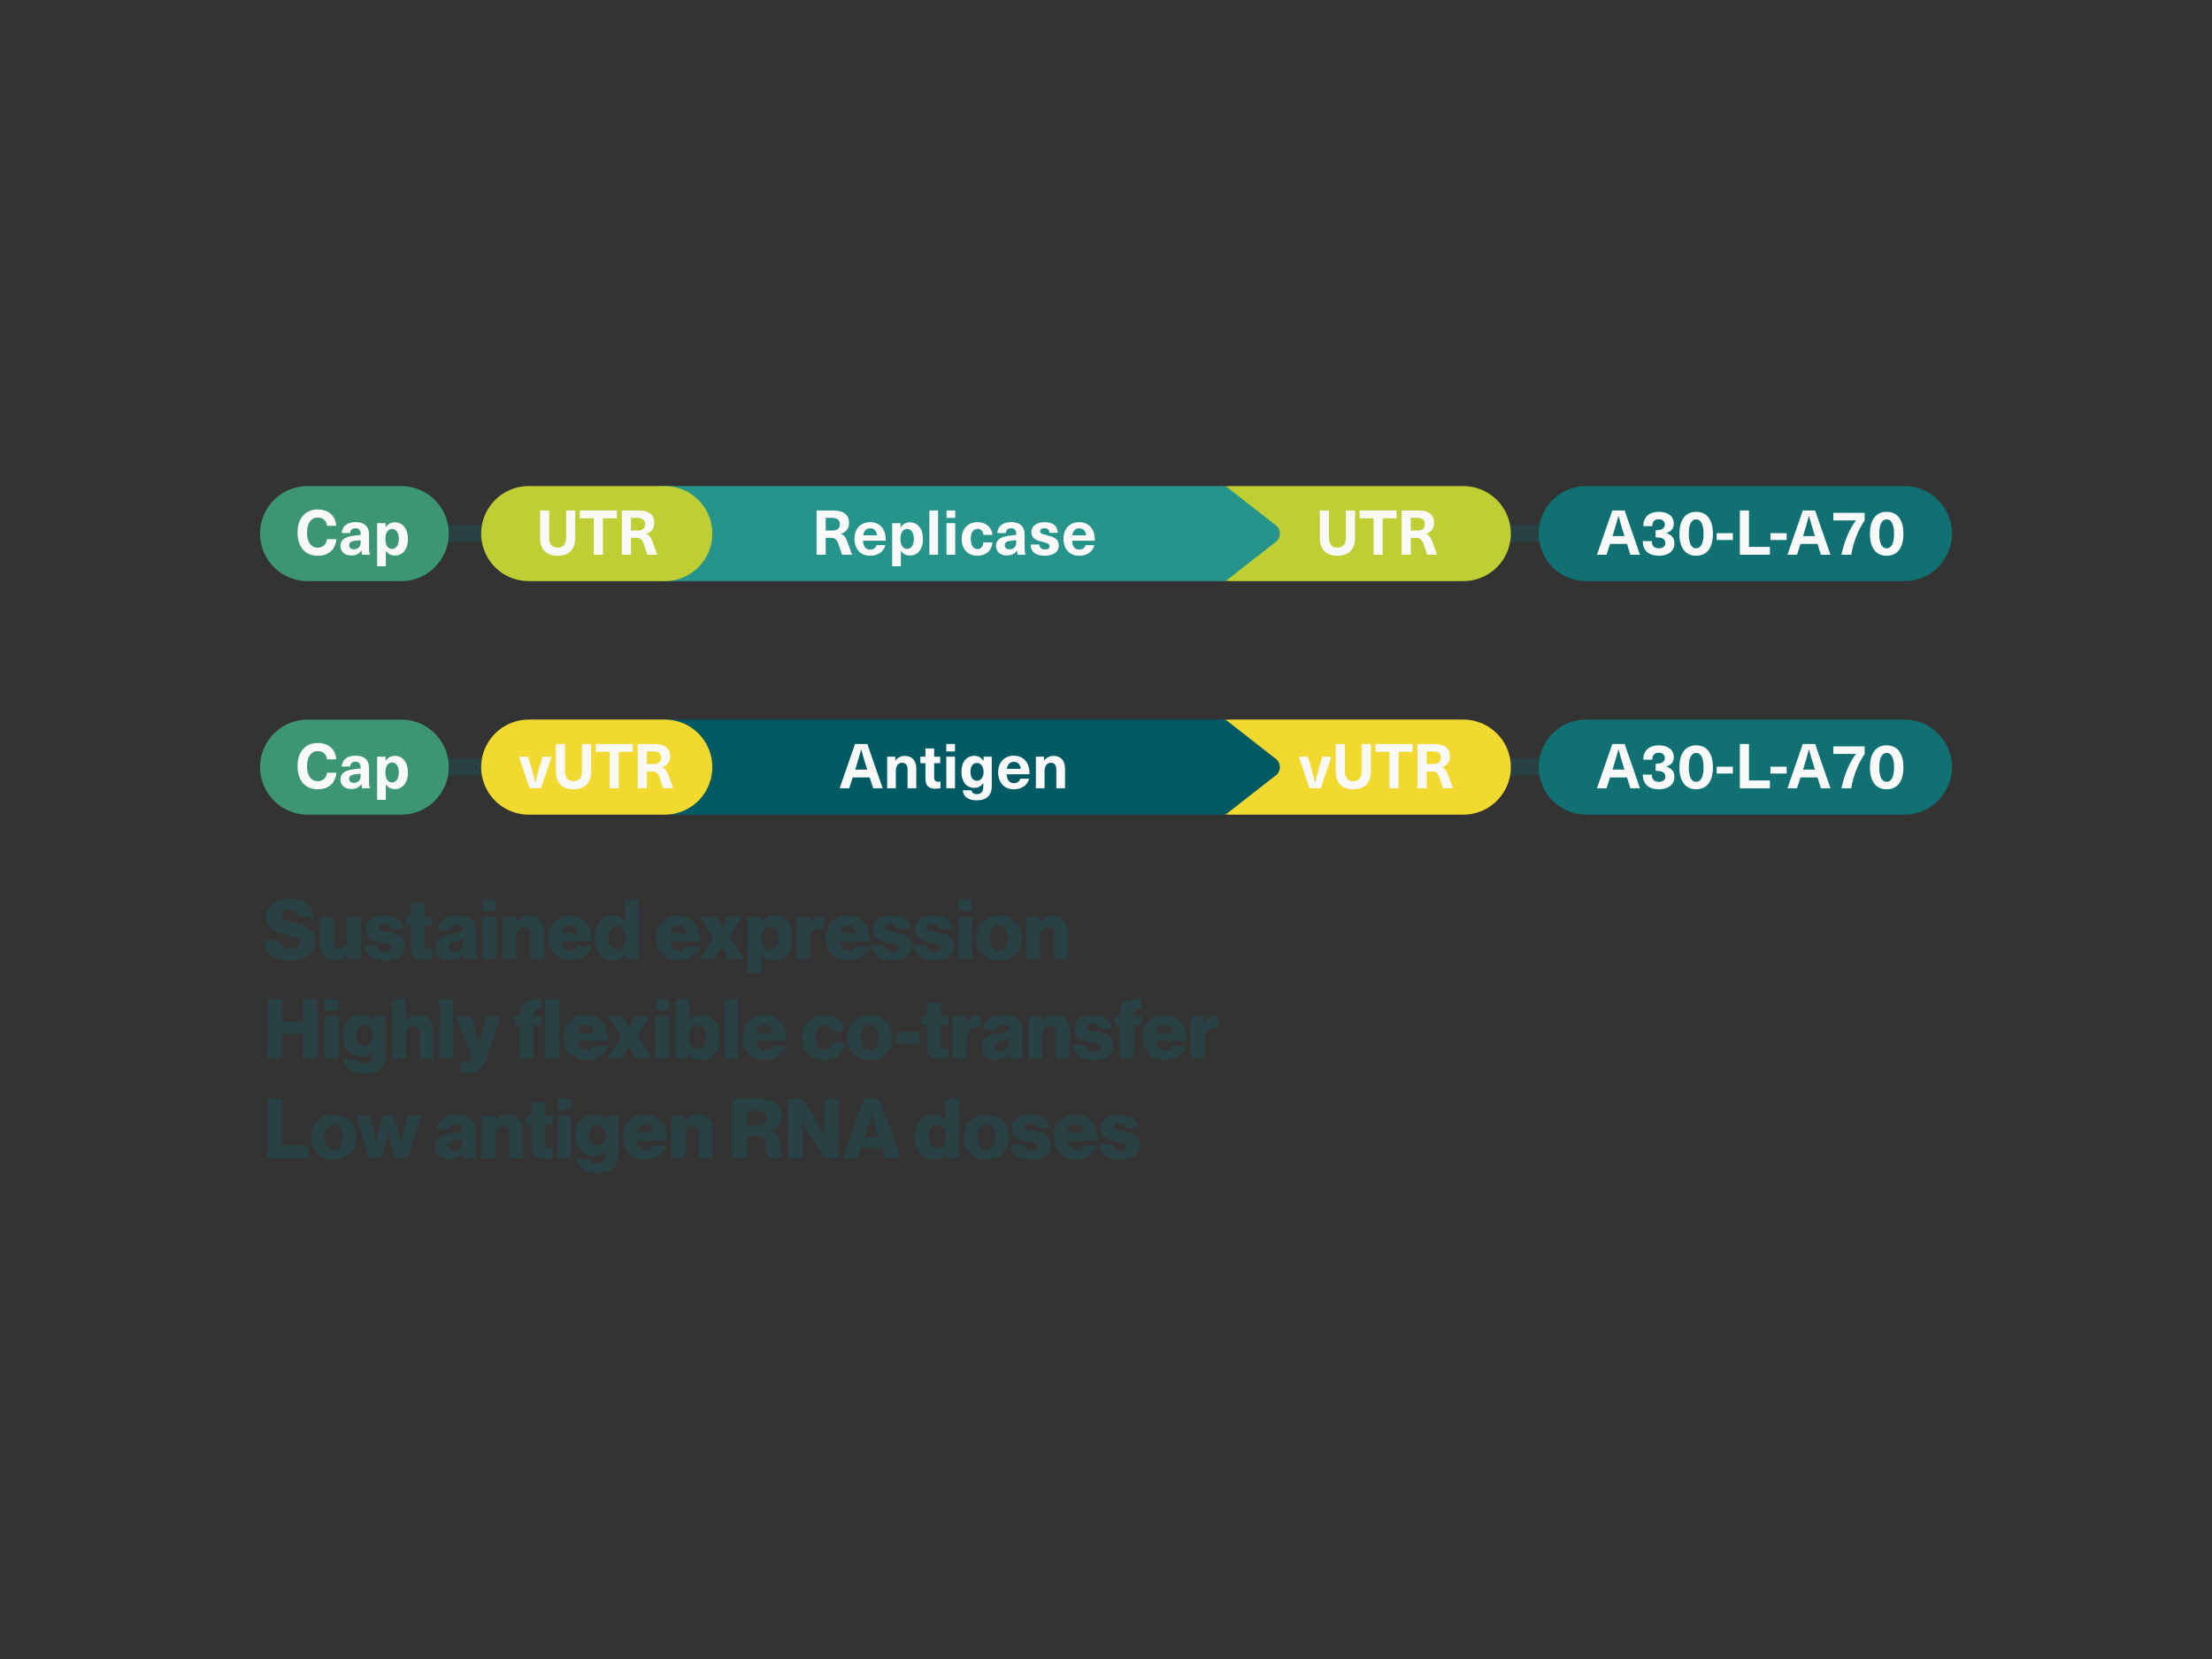 <?xml version="1.0" encoding="UTF-8" standalone="no"?>
<svg
   id="Clean"
   viewBox="0 0 2560 1920"
   version="1.1"
   sodipodi:docname="220210_Infographics_our-mRNA-formats-include-06.svg"
   width="2560"
   height="1920"
   inkscape:version="1.1.2 (b8e25be833, 2022-02-05)"
   xmlns:inkscape="http://www.inkscape.org/namespaces/inkscape"
   xmlns:sodipodi="http://sodipodi.sourceforge.net/DTD/sodipodi-0.dtd"
   xmlns="http://www.w3.org/2000/svg"
   xmlns:svg="http://www.w3.org/2000/svg">
  <rect x="0" y="0" width="2560" height="1920" fill="#333333" stroke="none"/>
  <sodipodi:namedview
     id="namedview2147"
     pagecolor="#ffffff"
     bordercolor="#666666"
     borderopacity="1.0"
     inkscape:pageshadow="2"
     inkscape:pageopacity="0.0"
     inkscape:pagecheckerboard="0"
     showgrid="false"
     height="1920px"
     inkscape:zoom="0.41328125"
     inkscape:cx="925.51985"
     inkscape:cy="721.0586"
     inkscape:window-width="3440"
     inkscape:window-height="1377"
     inkscape:window-x="-8"
     inkscape:window-y="-8"
     inkscape:window-maximized="1"
     inkscape:current-layer="Clean" />
  <defs
     id="defs1886">
    <style
       id="style1884">.cls-1{fill:#294145;}.cls-10,.cls-2,.cls-3,.cls-4,.cls-5,.cls-7,.cls-9{fill:none;stroke-miterlimit:10;}.cls-2{stroke:#294145;stroke-width:20px;}.cls-2,.cls-3,.cls-5,.cls-7,.cls-9{stroke-linecap:round;}.cls-3{stroke:#f2d92f;}.cls-10,.cls-3,.cls-4,.cls-5,.cls-7,.cls-9{stroke-width:110px;}.cls-4{stroke:#005a64;}.cls-5{stroke:#3c9673;}.cls-6{fill:#f9f9f9;}.cls-7{stroke:#107072;}.cls-8{fill:#005a64;}.cls-9{stroke:#bece33;}.cls-10{stroke:#26948b;}.cls-11{fill:#26948b;}</style>
  </defs>
  <path
     class="cls-1"
     d="m 306.009,1088.475 h 17.086 c 0.77,6.912 5.281,9.791 13.44,9.791 5.568,0 11.039,-2.016 11.039,-7.199 0,-5.472 -5.566,-6.623 -14.975,-8.927 -11.902,-2.784 -24.479,-6.432 -24.479,-20.831 0,-14.687 11.904,-21.118 27.262,-21.118 14.879,0 26.398,6.72 27.07,21.118 h -16.606 c -0.672,-5.279 -4.705,-8.255 -11.039,-8.255 -5.953,0 -9.889,2.592 -9.889,6.432 0,4.799 5.279,5.951 15.551,8.255 12.768,2.976 24.287,6.911 24.287,21.599 0,14.399 -12.287,22.366 -28.127,22.366 -18.238,0 -30.236,-8.064 -30.621,-23.23 z"
     id="path1888" />
  <path
     class="cls-1"
     d="m 370.328,1093.179 v -32.254 h 15.551 v 28.99 c 0,5.375 2.4,8.351 7.393,8.351 5.375,0 8.639,-4.031 8.639,-9.887 v -27.454 h 15.646 v 49.148 h -14.975 v -6.048 h -0.287 c -3.553,4.8 -7.871,7.487 -14.688,7.487 -11.326,0 -17.279,-7.391 -17.279,-18.334 z"
     id="path1890" />
  <path
     class="cls-1"
     d="m 422.072,1094.139 h 14.783 c 0.576,4.896 3.84,7.295 9.023,7.295 4.703,0 7.68,-1.728 7.68,-4.896 0,-4.416 -5.953,-4.896 -12.48,-6.048 -8.543,-1.44 -17.662,-3.743 -17.662,-15.263 0,-10.367 9.6,-15.742 21.215,-15.742 13.918,0 21.406,6.047 22.174,15.742 h -14.399 c -0.576,-4.415 -3.553,-5.76 -7.871,-5.76 -3.84,0 -6.816,1.44 -6.816,4.512 0,3.456 5.568,3.937 11.807,5.088 8.641,1.44 18.814,3.647 18.814,16.223 0,10.752 -9.502,16.319 -22.365,16.319 -14.398,2e-4 -23.422,-6.624 -23.902,-17.471 z"
     id="path1892" />
  <path
     class="cls-1"
     d="m 475.832,1097.115 v -26.398 h -6.527 v -9.791 h 6.527 v -15.551 h 15.264 v 15.551 h 8.926 v 9.791 h -8.926 v 23.039 c 0,3.839 2.111,4.799 5.471,4.799 1.344,0 2.879,-0.096 3.455,-0.096 v 11.423 a 36.022,36.022 0 0 1 -8.543,0.769 c -9.12,0 -15.647,-2.976 -15.647,-13.535 z"
     id="path1894" />
  <path
     class="cls-1"
     d="m 504.343,1096.347 c 0,-10.848 8.639,-14.111 18.814,-15.455 9.215,-1.152 12.479,-2.112 12.479,-5.472 0,-3.168 -2.016,-5.28 -6.719,-5.28 -4.992,0 -7.488,2.208 -7.967,6.336 h -14.4 c 0.385,-9.119 7.393,-16.895 22.271,-16.895 7.391,0 12.383,1.344 15.934,4.031 4.225,3.072 6.24,7.872 6.24,14.016 v 24.766 c 0,3.936 0.385,6.144 1.728,7.008 v 0.672 h -15.168 c -0.768,-1.056 -1.248,-2.976 -1.631,-5.472 h -0.191 c -2.881,4.128 -7.201,6.72 -14.592,6.72 -9.791,-4e-4 -16.799,-5.28 -16.799,-14.975 z m 31.678,-3.84 v -5.855 a 38.021,38.021 0 0 1 -8.064,2.592 c -6.047,1.344 -8.543,2.879 -8.543,6.623 0,3.936 2.881,5.472 6.721,5.472 5.856,-10e-5 9.887,-3.552 9.887,-8.831 z"
     id="path1896" />
  <path
     class="cls-1"
     d="m 558.582,1041.439 h 15.646 v 12.671 h -15.646 z m 0,19.486 h 15.646 v 49.148 h -15.646 z"
     id="path1898" />
  <path
     class="cls-1"
     d="m 581.718,1060.926 h 15.07 v 6.72 h 0.287 c 3.648,-5.28 8.352,-8.159 15.168,-8.159 10.75,0 17.086,7.679 17.086,18.622 v 31.966 h -15.646 v -28.798 c 0,-5.184 -2.592,-8.735 -7.68,-8.735 -5.184,0 -8.639,4.319 -8.639,10.367 v 27.166 h -15.646 z"
     id="path1900" />
  <path
     class="cls-1"
     d="m 634.228,1085.404 c 0,-14.688 10.271,-25.918 25.246,-25.918 a 24.165,24.165 0 0 1 16.799,6.144 c 5.855,5.375 8.736,13.919 8.639,23.901 h -35.324 c 0.959,6.624 4.607,10.752 11.039,10.752 4.127,0 6.814,-1.824 8.16,-4.896 h 15.262 a 19.992,19.992 0 0 1 -8.256,11.614 25.982,25.982 0 0 1 -15.357,4.512 c -16.223,0 -26.207,-11.23 -26.207,-26.109 z m 34.846,-5.184 c -0.576,-5.856 -4.225,-9.6 -9.31,-9.6 -5.953,0 -9.023,3.744 -10.08,9.6 z"
     id="path1902" />
  <path
     class="cls-1"
     d="m 687.988,1085.5 c 0,-15.359 8.832,-26.014 21.502,-26.014 6.912,0 10.848,2.879 13.729,7.007 h 0.287 v -25.054 h 15.646 v 68.635 h -14.975 v -6.623 h -0.192 a 16.195,16.195 0 0 1 -14.496,8.159 c -12.574,0 -21.502,-9.695 -21.502,-26.11 z m 35.902,0 c 0,-8.256 -3.361,-14.207 -10.176,-14.207 -6.24,0 -9.887,5.76 -9.887,14.015 0,8.544 3.646,13.919 9.695,13.919 6.527,0 10.367,-5.663 10.367,-13.726 z"
     id="path1904" />
  <path
     class="cls-1"
     d="m 759.316,1085.404 c 0,-14.688 10.271,-25.918 25.246,-25.918 a 24.165,24.165 0 0 1 16.799,6.144 c 5.855,5.375 8.736,13.919 8.639,23.901 h -35.324 c 0.959,6.624 4.607,10.752 11.039,10.752 4.127,0 6.814,-1.824 8.16,-4.896 h 15.262 a 19.991,19.991 0 0 1 -8.256,11.614 25.982,25.982 0 0 1 -15.357,4.512 c -16.223,0 -26.208,-11.23 -26.208,-26.109 z m 34.846,-5.184 c -0.576,-5.856 -4.225,-9.6 -9.31,-9.6 -5.953,0 -9.023,3.744 -10.08,9.6 z"
     id="path1906" />
  <path
     class="cls-1"
     d="m 825.939,1084.252 -15.455,-23.326 h 17.855 l 7.295,12.671 h 0.191 l 6.912,-12.671 h 16.416 l -14.592,23.135 16.704,26.013 h -18.143 l -8.065,-14.687 h -0.191 l -8.928,14.687 h -17.086 z"
     id="path1908" />
  <path
     class="cls-1"
     d="m 865.685,1060.926 h 14.975 v 5.951 h 0.287 a 17.874,17.874 0 0 1 14.879,-7.391 c 13.055,0 21.023,11.23 21.023,26.014 0,15.934 -8.545,26.11 -21.406,26.11 -6.336,0 -10.848,-2.496 -13.92,-6.624 h -0.191 v 21.311 h -15.646 z m 35.324,25.15 c 0,-8.447 -3.168,-14.016 -9.887,-14.016 -6.816,0 -10.271,6.048 -10.271,14.016 0,7.968 3.84,13.438 10.559,13.438 5.953,4e-4 9.6,-5.087 9.6,-13.438 z"
     id="path1910" />
  <path
     class="cls-1"
     d="m 922.132,1060.926 h 14.975 v 7.68 h 0.289 c 3.455,-5.855 7.486,-8.447 13.438,-8.447 a 8.197,8.197 0 0 1 3.072,0.384 v 13.438 h -0.383 c -9.6,-1.344 -15.744,3.36 -15.744,14.016 v 22.078 h -15.646 z"
     id="path1912" />
  <path
     class="cls-1"
     d="m 955.732,1085.404 c 0,-14.688 10.271,-25.918 25.246,-25.918 a 24.164,24.164 0 0 1 16.799,6.144 c 5.855,5.375 8.736,13.919 8.639,23.901 h -35.324 c 0.959,6.624 4.607,10.752 11.039,10.752 4.127,0 6.814,-1.824 8.16,-4.896 h 15.262 a 19.992,19.992 0 0 1 -8.256,11.614 25.982,25.982 0 0 1 -15.357,4.512 c -16.223,0 -26.207,-11.23 -26.207,-26.109 z m 34.846,-5.184 c -0.576,-5.856 -4.225,-9.6 -9.311,-9.6 -5.953,0 -9.023,3.744 -10.08,9.6 z"
     id="path1914" />
  <path
     class="cls-1"
     d="m 1008.724,1094.139 h 14.783 c 0.576,4.896 3.84,7.295 9.024,7.295 4.703,0 7.68,-1.728 7.68,-4.896 0,-4.416 -5.953,-4.896 -12.48,-6.048 -8.543,-1.44 -17.662,-3.743 -17.662,-15.263 0,-10.367 9.6,-15.742 21.215,-15.742 13.918,0 21.406,6.047 22.174,15.742 h -14.399 c -0.576,-4.415 -3.553,-5.76 -7.871,-5.76 -3.84,0 -6.816,1.44 -6.816,4.512 0,3.456 5.568,3.937 11.807,5.088 8.641,1.44 18.814,3.647 18.814,16.223 0,10.752 -9.502,16.319 -22.365,16.319 -14.399,2e-4 -23.422,-6.624 -23.903,-17.471 z"
     id="path1916" />
  <path
     class="cls-1"
     d="m 1057.588,1094.139 h 14.783 c 0.576,4.896 3.84,7.295 9.024,7.295 4.703,0 7.68,-1.728 7.68,-4.896 0,-4.416 -5.953,-4.896 -12.48,-6.048 -8.543,-1.44 -17.662,-3.743 -17.662,-15.263 0,-10.367 9.6,-15.742 21.215,-15.742 13.918,0 21.406,6.047 22.174,15.742 h -14.398 c -0.576,-4.415 -3.553,-5.76 -7.871,-5.76 -3.84,0 -6.816,1.44 -6.816,4.512 0,3.456 5.568,3.937 11.807,5.088 8.641,1.44 18.814,3.647 18.814,16.223 0,10.752 -9.502,16.319 -22.365,16.319 -14.399,2e-4 -23.423,-6.624 -23.903,-17.471 z"
     id="path1918" />
  <path
     class="cls-1"
     d="m 1108.947,1041.439 h 15.646 v 12.671 h -15.646 z m 0,19.486 h 15.646 v 49.148 h -15.646 z"
     id="path1920" />
  <path
     class="cls-1"
     d="m 1129.875,1085.595 c 0,-14.782 10.559,-26.014 26.303,-26.014 15.838,0 26.205,11.232 26.205,26.014 0,14.782 -10.367,26.015 -26.205,26.015 -15.744,0 -26.303,-11.231 -26.303,-26.015 z m 36.67,0 c 0,-8.927 -3.648,-14.975 -10.463,-14.975 -6.816,0 -10.367,6.048 -10.367,14.975 0,8.927 3.551,14.879 10.367,14.879 6.814,0 10.463,-5.951 10.463,-14.879 z"
     id="path1922" />
  <path
     class="cls-1"
     d="m 1187.666,1060.926 h 15.07 v 6.72 h 0.289 c 3.647,-5.28 8.352,-8.159 15.166,-8.159 10.752,0 17.088,7.679 17.088,18.622 v 31.966 h -15.648 v -28.798 c 0,-5.184 -2.592,-8.735 -7.678,-8.735 -5.184,0 -8.641,4.319 -8.641,10.367 v 27.166 h -15.646 z"
     id="path1924" />
  <path
     class="cls-1"
     d="m 309.273,1156.639 h 16.99 v 26.014 h 24.096 v -26.014 h 16.99 v 68.635 h -16.99 v -28.605 h -24.096 v 28.605 h -16.99 z"
     id="path1926" />
  <path
     class="cls-1"
     d="m 375.8,1156.639 h 15.646 v 12.671 h -15.646 z m 0,19.486 h 15.646 v 49.148 h -15.646 z"
     id="path1928" />
  <path
     class="cls-1"
     d="m 397.783,1226.427 h 15.168 c 0.863,2.592 3.455,4.799 8.639,4.799 6.623,0 9.408,-3.455 9.408,-9.407 v -4.896 h -0.385 a 15.671,15.671 0 0 1 -12.574,5.664 c -11.039,0 -21.311,-8.256 -21.311,-23.326 0,-14.399 8.447,-24.574 20.639,-24.574 6.527,0 10.941,2.592 13.822,6.719 h 0.191 v -5.279 h 14.975 v 44.349 c 0,7.392 -2.592,12.768 -6.527,16.319 -4.318,3.839 -10.75,5.472 -18.047,5.472 -13.535,4e-4 -22.461,-5.568 -23.998,-15.838 z m 33.887,-27.742 c 0,-6.624 -3.457,-12.191 -9.984,-12.191 -5.856,0 -9.695,4.8 -9.695,12.287 0,7.392 3.84,12.191 9.695,12.191 6.816,0 9.984,-5.376 9.984,-12.287 z"
     id="path1930" />
  <path
     class="cls-1"
     d="m 453.847,1156.639 h 15.646 v 25.534 h 0.287 c 3.553,-4.704 7.775,-7.487 14.592,-7.487 10.75,0 17.086,7.679 17.086,18.622 v 31.966 h -15.646 v -28.798 c 0,-5.184 -2.592,-8.735 -7.68,-8.735 -5.184,0 -8.639,4.319 -8.639,10.367 v 27.166 h -15.646 z"
     id="path1932" />
  <path
     class="cls-1"
     d="m 508.662,1156.639 h 15.84 v 68.635 h -15.84 z"
     id="path1934" />
  <path
     class="cls-1"
     d="m 533.718,1229.305 h 5.375 c 4.607,0 6.432,-1.823 6.432,-5.184 0,-2.111 -0.961,-4.991 -2.977,-10.175 l -14.494,-37.821 h 16.51 l 6.625,20.927 c 1.535,4.8 3.07,11.327 3.07,11.327 h 0.193 c 0,0 1.344,-6.527 2.879,-11.327 l 6.432,-20.927 h 15.647 l -16.99,49.82 c -3.936,11.52 -8.639,15.551 -18.527,15.551 h -10.174 z"
     id="path1936" />
  <path
     class="cls-1"
     d="m 601.396,1186.109 h -6.336 v -9.983 h 6.336 v -3.552 c 0,-4.224 0.961,-7.392 2.881,-9.791 3.84,-5.376 12.574,-6.815 21.982,-5.856 v 11.039 c -5.953,-0.192 -9.217,0.288 -9.217,5.76 v 2.4 h 9.217 v 9.983 h -9.217 v 39.165 h -15.646 z m 29.854,-29.47 h 15.84 v 68.635 h -15.84 z"
     id="path1938" />
  <path
     class="cls-1"
     d="m 652.468,1200.604 c 0,-14.688 10.271,-25.918 25.246,-25.918 a 24.171,24.171 0 0 1 16.799,6.144 c 5.856,5.375 8.734,13.919 8.639,23.901 h -35.326 c 0.961,6.624 4.607,10.752 11.039,10.752 4.129,0 6.816,-1.824 8.16,-4.896 h 15.264 a 20.006,20.006 0 0 1 -8.256,11.615 25.99,25.99 0 0 1 -15.359,4.511 c -16.223,0 -26.205,-11.23 -26.205,-26.109 z m 34.846,-5.184 c -0.576,-5.856 -4.225,-9.6 -9.312,-9.6 -5.951,0 -9.024,3.744 -10.078,9.6 z"
     id="path1940" />
  <path
     class="cls-1"
     d="m 719.091,1199.452 -15.455,-23.326 h 17.854 l 7.297,12.671 h 0.191 l 6.912,-12.671 h 16.414 l -14.59,23.135 16.701,26.013 h -18.143 l -8.062,-14.687 h -0.191 l -8.928,14.687 h -17.088 z"
     id="path1942" />
  <path
     class="cls-1"
     d="m 758.836,1156.639 h 15.646 v 12.671 h -15.646 z m 0,19.486 h 15.646 v 49.148 h -15.646 z"
     id="path1944" />
  <path
     class="cls-1"
     d="m 797.138,1219.035 h -0.191 v 6.239 h -14.975 v -68.635 h 15.646 v 25.054 h 0.287 c 3.072,-4.224 7.295,-7.007 14.016,-7.007 12.768,0 21.021,11.23 21.021,26.014 0,16.318 -8.254,26.11 -20.926,26.11 -6.527,3e-4 -11.807,-2.688 -14.879,-7.775 z m 19.967,-18.431 c 0,-8.447 -3.359,-14.016 -9.695,-14.016 -6.912,0 -10.271,6.048 -10.271,14.111 0,8.159 4.031,13.726 10.463,13.726 6.145,0 9.504,-5.279 9.504,-13.822 z"
     id="path1946" />
  <path
     class="cls-1"
     d="m 838.324,1156.639 h 15.838 v 68.635 h -15.838 z"
     id="path1948" />
  <path
     class="cls-1"
     d="m 859.539,1200.604 c 0,-14.688 10.271,-25.918 25.246,-25.918 a 24.164,24.164 0 0 1 16.799,6.144 c 5.856,5.375 8.736,13.919 8.639,23.901 h -35.324 c 0.959,6.624 4.607,10.752 11.039,10.752 4.127,0 6.814,-1.824 8.16,-4.896 h 15.262 a 19.997,19.997 0 0 1 -8.256,11.615 25.988,25.988 0 0 1 -15.357,4.511 c -16.222,0 -26.207,-11.23 -26.207,-26.109 z m 34.846,-5.184 c -0.576,-5.856 -4.225,-9.6 -9.311,-9.6 -5.953,0 -9.023,3.744 -10.08,9.6 z"
     id="path1950" />
  <path
     class="cls-1"
     d="m 928.179,1200.796 c 0,-14.782 10.174,-26.014 25.725,-26.014 13.344,0 21.887,7.775 23.326,18.814 h -15.07 c -0.959,-4.416 -3.647,-7.296 -8.062,-7.296 -6.721,0 -10.08,5.568 -10.08,14.495 0,8.735 3.359,14.304 10.08,14.304 4.894,0 7.871,-2.88 8.543,-8.448 h 14.975 c -0.385,11.327 -9.406,20.159 -23.326,20.159 -15.838,0 -26.11,-11.231 -26.11,-26.015 z"
     id="path1952" />
  <path
     class="cls-1"
     d="m 980.402,1200.796 c 0,-14.782 10.559,-26.014 26.303,-26.014 15.838,0 26.205,11.231 26.205,26.014 0,14.782 -10.367,26.015 -26.205,26.015 -15.744,0 -26.303,-11.231 -26.303,-26.015 z m 36.67,0 c 0,-8.927 -3.648,-14.975 -10.463,-14.975 -6.816,0 -10.367,6.048 -10.367,14.975 0,8.927 3.551,14.879 10.367,14.879 6.814,0 10.463,-5.951 10.463,-14.879 z"
     id="path1954" />
  <path
     class="cls-1"
     d="m 1037.521,1194.461 h 26.109 v 13.438 h -26.109 z"
     id="path1956" />
  <path
     class="cls-1"
     d="m 1073.232,1212.315 v -26.398 h -6.527 v -9.791 h 6.527 v -15.551 h 15.264 v 15.551 h 8.928 v 9.791 h -8.928 v 23.039 c 0,3.839 2.111,4.799 5.473,4.799 1.344,0 2.879,-0.096 3.455,-0.096 v 11.423 a 36.037,36.037 0 0 1 -8.543,0.769 c -9.119,-4e-4 -15.649,-2.976 -15.649,-13.536 z"
     id="path1958" />
  <path
     class="cls-1"
     d="m 1103.09,1176.126 h 14.975 v 7.68 h 0.287 c 3.455,-5.855 7.488,-8.447 13.439,-8.447 a 8.203,8.203 0 0 1 3.072,0.384 v 13.438 h -0.385 c -9.6,-1.344 -15.742,3.36 -15.742,14.016 v 22.078 h -15.646 z"
     id="path1960" />
  <path
     class="cls-1"
     d="m 1136.113,1211.548 c 0,-10.848 8.639,-14.111 18.814,-15.455 9.215,-1.152 12.479,-2.112 12.479,-5.472 0,-3.168 -2.016,-5.279 -6.719,-5.279 -4.992,0 -7.488,2.207 -7.967,6.335 h -14.4 c 0.385,-9.119 7.393,-16.895 22.271,-16.895 7.391,0 12.383,1.344 15.934,4.031 4.225,3.072 6.24,7.872 6.24,14.016 v 24.766 c 0,3.936 0.385,6.144 1.728,7.008 v 0.672 h -15.168 c -0.768,-1.056 -1.248,-2.976 -1.631,-5.472 h -0.191 c -2.881,4.128 -7.201,6.72 -14.592,6.72 -9.791,-3e-4 -16.799,-5.28 -16.799,-14.975 z m 31.678,-3.84 v -5.855 a 38.019,38.019 0 0 1 -8.064,2.592 c -6.047,1.344 -8.543,2.879 -8.543,6.623 0,3.936 2.881,5.472 6.721,5.472 5.856,10e-5 9.887,-3.552 9.887,-8.831 z"
     id="path1962" />
  <path
     class="cls-1"
     d="m 1190.351,1176.126 h 15.07 v 6.72 h 0.289 c 3.646,-5.28 8.351,-8.159 15.166,-8.159 10.752,0 17.088,7.679 17.088,18.622 v 31.965 h -15.648 v -28.798 c 0,-5.184 -2.592,-8.735 -7.678,-8.735 -5.184,0 -8.641,4.319 -8.641,10.367 v 27.166 h -15.646 z"
     id="path1964" />
  <path
     class="cls-1"
     d="m 1242.093,1209.34 h 14.783 c 0.576,4.896 3.84,7.295 9.023,7.295 4.705,0 7.68,-1.728 7.68,-4.896 0,-4.416 -5.951,-4.896 -12.479,-6.048 -8.543,-1.44 -17.662,-3.743 -17.662,-15.263 0,-10.367 9.598,-15.742 21.213,-15.742 13.92,0 21.406,6.047 22.176,15.742 h -14.4 c -0.576,-4.415 -3.551,-5.76 -7.871,-5.76 -3.84,0 -6.814,1.44 -6.814,4.512 0,3.456 5.566,3.937 11.807,5.088 8.639,1.44 18.814,3.647 18.814,16.223 0,10.752 -9.504,16.319 -22.367,16.319 -14.399,2e-4 -23.423,-6.624 -23.903,-17.471 z"
     id="path1966" />
  <path
     class="cls-1"
     d="m 1296.142,1186.109 h -6.336 v -9.983 h 6.336 v -3.552 c 0,-5.088 1.44,-8.831 4.031,-11.423 4.225,-4.128 12.385,-5.088 20.832,-4.224 v 11.039 c -5.953,-0.192 -9.217,0.288 -9.217,5.76 v 2.4 h 9.217 v 9.983 h -9.217 v 39.165 h -15.646 z"
     id="path1968" />
  <path
     class="cls-1"
     d="m 1322.351,1200.604 c 0,-14.688 10.271,-25.918 25.246,-25.918 a 24.171,24.171 0 0 1 16.799,6.144 c 5.856,5.375 8.734,13.919 8.639,23.901 h -35.326 c 0.961,6.624 4.607,10.752 11.039,10.752 4.129,0 6.816,-1.824 8.16,-4.896 h 15.264 a 20.005,20.005 0 0 1 -8.256,11.615 25.99,25.99 0 0 1 -15.359,4.511 c -16.223,0 -26.205,-11.23 -26.205,-26.109 z m 34.846,-5.184 c -0.576,-5.856 -4.225,-9.6 -9.312,-9.6 -5.951,0 -9.023,3.744 -10.078,9.6 z"
     id="path1970" />
  <path
     class="cls-1"
     d="m 1378.318,1176.126 h 14.975 v 7.68 h 0.289 c 3.455,-5.855 7.486,-8.447 13.438,-8.447 a 8.196,8.196 0 0 1 3.072,0.384 v 13.438 h -0.383 c -9.6,-1.344 -15.744,3.36 -15.744,14.016 v 22.078 h -15.646 z"
     id="path1972" />
  <path
     class="cls-1"
     d="m 309.273,1271.84 h 16.99 v 54.235 h 30.815 v 14.399 h -47.805 z"
     id="path1974" />
  <path
     class="cls-1"
     d="m 359.865,1315.996 c 0,-14.782 10.559,-26.014 26.303,-26.014 15.838,0 26.205,11.231 26.205,26.014 0,14.782 -10.367,26.015 -26.205,26.015 -15.744,0 -26.303,-11.231 -26.303,-26.015 z m 36.67,0 c 0,-8.927 -3.648,-14.975 -10.463,-14.975 -6.816,0 -10.367,6.048 -10.367,14.975 0,8.927 3.551,14.879 10.367,14.879 6.814,0 10.463,-5.951 10.463,-14.879 z"
     id="path1976" />
  <path
     class="cls-1"
     d="m 411.802,1291.326 h 15.935 l 5.375,20.351 c 1.057,3.936 2.207,9.503 2.207,9.503 h 0.193 c 0,0 1.15,-5.663 2.207,-9.791 l 5.184,-20.062 h 13.248 l 5.375,20.062 c 1.055,4.224 2.303,9.888 2.303,9.888 h 0.193 c 0,0 1.248,-5.664 2.303,-9.6 l 5.473,-20.351 h 15.455 l -15.072,49.148 h -14.685 l -5.76,-22.27 c -1.057,-3.84 -2.113,-8.831 -2.113,-8.831 h -0.191 c 0,0 -1.152,4.991 -2.207,8.831 l -5.855,22.27 h -14.496 z"
     id="path1978" />
  <path
     class="cls-1"
     d="m 503.48,1326.748 c 0,-10.848 8.639,-14.111 18.814,-15.455 9.215,-1.152 12.479,-2.112 12.479,-5.472 0,-3.168 -2.016,-5.28 -6.719,-5.28 -4.992,0 -7.488,2.208 -7.967,6.336 h -14.4 c 0.385,-9.119 7.393,-16.895 22.271,-16.895 7.391,0 12.383,1.344 15.934,4.031 4.225,3.072 6.24,7.872 6.24,14.016 v 24.766 c 0,3.936 0.385,6.144 1.729,7.008 v 0.672 h -15.168 c -0.768,-1.056 -1.248,-2.976 -1.631,-5.472 h -0.191 c -2.881,4.128 -7.201,6.72 -14.592,6.72 -9.791,-8e-4 -16.799,-5.28 -16.799,-14.975 z m 31.678,-3.84 v -5.856 a 38.021,38.021 0 0 1 -8.064,2.592 c -6.047,1.344 -8.543,2.879 -8.543,6.623 0,3.936 2.881,5.472 6.721,5.472 5.856,3e-4 9.887,-3.551 9.887,-8.831 z"
     id="path1980" />
  <path
     class="cls-1"
     d="m 557.718,1291.326 h 15.07 v 6.72 h 0.289 c 3.646,-5.28 8.351,-8.159 15.166,-8.159 10.752,0 17.088,7.679 17.088,18.622 v 31.966 h -15.648 v -28.798 c 0,-5.184 -2.592,-8.735 -7.678,-8.735 -5.184,0 -8.641,4.319 -8.641,10.367 v 27.166 h -15.646 z"
     id="path1982" />
  <path
     class="cls-1"
     d="m 615.318,1327.515 v -26.398 h -6.527 v -9.791 h 6.527 v -15.551 h 15.264 v 15.551 h 8.926 v 9.791 h -8.926 v 23.039 c 0,3.839 2.111,4.799 5.471,4.799 1.344,0 2.879,-0.096 3.455,-0.096 v 11.423 a 36.022,36.022 0 0 1 -8.543,0.769 c -9.119,-2e-4 -15.646,-2.976 -15.646,-13.535 z"
     id="path1984" />
  <path
     class="cls-1"
     d="m 645.176,1271.84 h 15.646 v 12.671 h -15.646 z m 0,19.486 h 15.646 v 49.148 h -15.646 z"
     id="path1986" />
  <path
     class="cls-1"
     d="m 667.158,1341.627 h 15.168 c 0.863,2.592 3.455,4.799 8.639,4.799 6.623,0 9.408,-3.455 9.408,-9.407 v -4.896 h -0.385 a 15.671,15.671 0 0 1 -12.574,5.664 c -11.039,0 -21.311,-8.256 -21.311,-23.326 0,-14.399 8.447,-24.574 20.639,-24.574 6.527,0 10.941,2.592 13.822,6.719 h 0.191 v -5.279 h 14.975 v 44.349 c 0,7.392 -2.592,12.768 -6.527,16.319 -4.318,3.84 -10.75,5.472 -18.047,5.472 -13.535,0 -22.461,-5.568 -23.998,-15.839 z m 33.887,-27.742 c 0,-6.624 -3.457,-12.191 -9.984,-12.191 -5.856,0 -9.695,4.8 -9.695,12.287 0,7.392 3.84,12.191 9.695,12.191 6.816,5e-4 9.984,-5.376 9.984,-12.287 z"
     id="path1988" />
  <path
     class="cls-1"
     d="m 721.013,1315.804 c 0,-14.688 10.271,-25.918 25.246,-25.918 a 24.164,24.164 0 0 1 16.799,6.144 c 5.856,5.375 8.736,13.919 8.639,23.901 h -35.324 c 0.959,6.624 4.607,10.752 11.039,10.752 4.127,0 6.814,-1.824 8.16,-4.896 h 15.262 a 19.992,19.992 0 0 1 -8.256,11.614 25.982,25.982 0 0 1 -15.357,4.512 c -16.222,0 -26.207,-11.23 -26.207,-26.109 z m 34.846,-5.184 c -0.576,-5.856 -4.225,-9.6 -9.31,-9.6 -5.953,0 -9.024,3.744 -10.08,9.6 z"
     id="path1990" />
  <path
     class="cls-1"
     d="m 776.982,1291.326 h 15.07 v 6.72 h 0.287 c 3.648,-5.28 8.351,-8.159 15.168,-8.159 10.75,0 17.086,7.679 17.086,18.622 v 31.966 h -15.646 v -28.798 c 0,-5.184 -2.592,-8.735 -7.68,-8.735 -5.184,0 -8.639,4.319 -8.639,10.367 v 27.166 h -15.646 z"
     id="path1992" />
  <path
     class="cls-1"
     d="m 847.541,1271.84 h 32.828 c 13.631,0 23.998,7.007 23.998,19.774 0,7.968 -3.936,13.823 -11.902,16.607 v 0.288 c 5.951,2.016 9.023,5.76 9.982,12.575 1.441,9.023 0.48,17.663 2.881,18.526 v 0.864 h -16.512 c -1.822,-1.056 -1.535,-9.119 -2.592,-15.935 -0.863,-6.336 -4.127,-9.792 -11.422,-9.792 h -10.271 v 25.727 h -16.99 z m 29.758,30.334 c 6.719,0 10.174,-3.168 10.174,-8.352 0,-4.992 -3.264,-8.544 -9.791,-8.544 h -13.15 v 16.895 z"
     id="path1994" />
  <path
     class="cls-1"
     d="m 911.955,1271.84 h 17.086 l 20.352,34.461 c 1.057,1.92 4.703,8.735 4.703,8.735 h 0.191 c 0,0 -0.191,-8.255 -0.191,-10.655 v -32.541 h 16.608 v 68.635 h -17.088 l -20.158,-33.981 c -1.152,-1.824 -4.895,-9.216 -4.895,-9.216 h -0.193 c 0,0 0.193,8.832 0.193,11.232 v 31.966 h -16.607 z"
     id="path1996" />
  <path
     class="cls-1"
     d="m 999.984,1271.84 h 17.471 l 24.768,68.635 h -17.855 l -4.031,-12.383 h -23.998 l -3.936,12.383 h -17.088 z m 16.416,44.061 -5.184,-16.607 c -1.152,-3.552 -2.689,-9.695 -2.689,-9.695 h -0.191 c 0,0 -1.631,6.144 -2.783,9.695 l -5.279,16.607 z"
     id="path1998" />
  <path
     class="cls-1"
     d="m 1058.738,1315.9 c 0,-15.359 8.83,-26.014 21.502,-26.014 6.912,0 10.848,2.879 13.726,7.007 h 0.289 v -25.054 h 15.646 v 68.635 h -14.975 v -6.623 h -0.193 a 16.189,16.189 0 0 1 -14.494,8.159 c -12.576,0 -21.502,-9.695 -21.502,-26.11 z m 35.9,0 c 0,-8.256 -3.359,-14.207 -10.176,-14.207 -6.238,0 -9.887,5.76 -9.887,14.015 0,8.544 3.648,13.919 9.695,13.919 6.528,0 10.368,-5.663 10.368,-13.726 z"
     id="path2000" />
  <path
     class="cls-1"
     d="m 1115.185,1315.996 c 0,-14.782 10.559,-26.014 26.303,-26.014 15.838,0 26.205,11.231 26.205,26.014 0,14.782 -10.367,26.015 -26.205,26.015 -15.744,0 -26.303,-11.231 -26.303,-26.015 z m 36.67,0 c 0,-8.927 -3.648,-14.975 -10.463,-14.975 -6.816,0 -10.367,6.048 -10.367,14.975 0,8.927 3.551,14.879 10.367,14.879 6.814,0 10.463,-5.951 10.463,-14.879 z"
     id="path2002" />
  <path
     class="cls-1"
     d="m 1170,1324.54 h 14.783 c 0.576,4.896 3.84,7.295 9.024,7.295 4.705,0 7.68,-1.728 7.68,-4.896 0,-4.416 -5.951,-4.896 -12.479,-6.048 -8.543,-1.44 -17.662,-3.743 -17.662,-15.263 0,-10.367 9.598,-15.742 21.213,-15.742 13.92,0 21.406,6.047 22.176,15.742 h -14.4 c -0.576,-4.415 -3.551,-5.76 -7.871,-5.76 -3.84,0 -6.814,1.44 -6.814,4.512 0,3.456 5.566,3.937 11.807,5.088 8.639,1.44 18.814,3.647 18.814,16.223 0,10.752 -9.504,16.319 -22.367,16.319 -14.399,2e-4 -23.423,-6.624 -23.903,-17.471 z"
     id="path2004" />
  <path
     class="cls-1"
     d="m 1219.632,1315.804 c 0,-14.688 10.271,-25.918 25.246,-25.918 a 24.171,24.171 0 0 1 16.799,6.144 c 5.855,5.375 8.734,13.919 8.639,23.901 h -35.326 c 0.961,6.624 4.607,10.752 11.039,10.752 4.129,0 6.816,-1.824 8.16,-4.896 h 15.264 a 20.001,20.001 0 0 1 -8.256,11.614 25.984,25.984 0 0 1 -15.359,4.512 c -16.222,0 -26.205,-11.23 -26.205,-26.109 z m 34.846,-5.184 c -0.576,-5.856 -4.225,-9.6 -9.312,-9.6 -5.951,0 -9.023,3.744 -10.078,9.6 z"
     id="path2006" />
  <path
     class="cls-1"
     d="m 1272.623,1324.54 h 14.783 c 0.576,4.896 3.84,7.295 9.023,7.295 4.705,0 7.68,-1.728 7.68,-4.896 0,-4.416 -5.951,-4.896 -12.479,-6.048 -8.543,-1.44 -17.662,-3.743 -17.662,-15.263 0,-10.367 9.598,-15.742 21.213,-15.742 13.92,0 21.406,6.047 22.176,15.742 h -14.4 c -0.576,-4.415 -3.551,-5.76 -7.871,-5.76 -3.84,0 -6.814,1.44 -6.814,4.512 0,3.456 5.566,3.937 11.807,5.088 8.639,1.44 18.814,3.647 18.814,16.223 0,10.752 -9.504,16.319 -22.367,16.319 -14.399,2e-4 -23.422,-6.624 -23.903,-17.471 z"
     id="path2008" />
  <line
     class="cls-2"
     x1="502.283"
     y1="887.8"
     x2="1824.605"
     y2="887.8"
     id="line2010" />
  <line
     class="cls-3"
     x1="1424.347"
     y1="887.8"
     x2="1693.521"
     y2="887.8"
     id="line2012" />
  <line
     class="cls-4"
     x1="763.692"
     y1="887.8"
     x2="1414.573"
     y2="887.8"
     id="line2014" />
  <line
     class="cls-3"
     x1="611.872"
     y1="887.8"
     x2="769.374"
     y2="887.8"
     id="line2016" />
  <line
     class="cls-5"
     x1="355.955"
     y1="887.8"
     x2="464.342"
     y2="887.8"
     id="line2018" />
  <path
     class="cls-6"
     d="m 986.873,899.767 -4.033,12.529 h -11.088 l 17.785,-51.269 h 14.258 l 17.785,51.269 h -11.09 l -3.959,-12.529 z m 15.697,-12.457 c -2.088,-6.624 -4.104,-13.393 -5.832,-20.018 h -0.144 c -1.728,6.625 -3.672,13.394 -5.76,20.018 l -1.08,3.385 h 13.897 z"
     id="path2020" />
  <path
     class="cls-6"
     d="m 1060.459,889.831 v 22.466 h -10.08 v -21.458 c 0,-5.544 -2.449,-8.064 -6.41,-8.064 -4.176,0 -7.199,3.312 -7.199,9.937 v 19.586 h -10.082 v -36.579 h 9.434 v 4.608 h 0.145 a 13.012,13.012 0 0 1 10.729,-5.473 c 8.209,0 13.465,5.041 13.465,14.977 z"
     id="path2022" />
  <path
     class="cls-6"
     d="m 1088.465,904.376 v 7.705 a 20.289,20.289 0 0 1 -5.328,0.72 c -8.424,0 -12.098,-3.384 -12.098,-11.881 v -17.714 h -5.904 v -7.488 h 5.904 v -9.505 h 10.082 v 9.505 h 6.984 v 7.488 h -6.984 v 15.914 c 0,4.032 1.295,5.616 4.752,5.616 a 9.012,9.012 0 0 0 2.592,-0.36 z"
     id="path2024" />
  <path
     class="cls-6"
     d="m 1095.158,869.669 v -8.641 h 10.082 v 8.641 z m 0,42.628 v -36.579 h 10.082 v 36.579 z"
     id="path2026" />
  <path
     class="cls-6"
     d="m 1138.144,880.614 h 0.142 v -4.896 h 9.506 v 34.275 c 0,11.09 -6.842,16.273 -17.354,16.273 -10.082,0 -15.625,-4.464 -16.201,-11.664 h 10.08 c 0.217,2.808 2.52,4.464 6.336,4.464 4.537,0 7.346,-2.304 7.346,-9.433 v -3.24 h -0.144 c -2.736,3.816 -5.832,5.473 -10.225,5.473 -9.145,0 -14.977,-7.201 -14.977,-18.578 0,-11.377 5.904,-18.577 15.121,-18.577 4.463,-4e-4 7.561,1.727 10.369,5.904 z m -14.978,12.673 c 0,6.337 2.881,10.297 7.346,10.297 4.752,0 7.775,-4.104 7.775,-10.297 0,-6.192 -3.023,-10.297 -7.775,-10.297 -4.465,0 -7.346,3.961 -7.346,10.297 z"
     id="path2028" />
  <path
     class="cls-6"
     d="m 1180.623,901.208 h 10.297 c -1.44,6.696 -7.775,12.241 -17.498,12.241 -11.52,0 -18.217,-8.065 -18.217,-19.73 0,-10.802 6.697,-19.154 18.146,-19.154 8.424,0 14.617,4.753 16.92,12.169 a 30.323,30.323 0 0 1 1.152,9.361 h -26.281 c 0.287,7.561 3.959,10.225 8.279,10.225 4.033,5e-4 6.697,-2.16 7.201,-5.112 z m -15.266,-11.449 h 15.986 c -0.648,-5.544 -3.961,-8.065 -7.992,-8.065 -4.105,0 -7.201,2.521 -7.994,8.065 z"
     id="path2030" />
  <path
     class="cls-6"
     d="m 1232.607,889.831 v 22.466 h -10.08 v -21.458 c 0,-5.544 -2.447,-8.064 -6.408,-8.064 -4.176,0 -7.201,3.312 -7.201,9.937 v 19.586 h -10.08 v -36.579 h 9.432 v 4.608 h 0.144 a 13.017,13.017 0 0 1 10.729,-5.473 c 8.209,0 13.465,5.041 13.465,14.977 z"
     id="path2032" />
  <path
     class="cls-6"
     d="m 612.972,912.297 -12.312,-36.579 h 10.514 l 4.248,14.401 c 1.512,5.185 2.881,10.513 4.033,15.841 h 0.143 c 1.152,-5.328 2.522,-10.656 4.033,-15.841 l 4.248,-14.401 h 10.514 l -12.314,36.579 z"
     id="path2034" />
  <path
     class="cls-6"
     d="m 684.111,892.711 c 0,13.537 -7.344,20.738 -20.377,20.738 -13.033,0 -20.377,-7.201 -20.377,-20.738 v -31.683 h 10.584 v 31.323 c 0,7.632 3.457,11.736 9.793,11.736 6.336,0 9.793,-4.104 9.793,-11.736 v -31.323 h 10.584 z"
     id="path2036" />
  <path
     class="cls-6"
     d="m 716.15,870.101 v 42.195 h -10.586 v -42.195 h -16.129 v -9.073 h 42.844 v 9.073 z"
     id="path2038" />
  <path
     class="cls-6"
     d="m 756.902,861.028 c 12.889,0 18.721,5.328 18.721,14.474 0,6.265 -3.6,10.944 -9.361,12.529 v 0.144 c 3.602,1.296 5.328,3.456 7.705,9.937 l 5.113,14.186 h -11.521 l -4.105,-12.169 c -1.871,-5.473 -3.959,-7.417 -9,-7.417 h -5.832 v 19.586 h -10.586 v -51.269 z m -8.281,23.258 h 7.488 c 6.408,0 8.857,-2.88 8.857,-7.561 0,-4.968 -3.385,-7.128 -9.434,-7.128 h -6.912 z"
     id="path2040" />
  <line
     class="cls-7"
     x1="1835.717"
     y1="887.8"
     x2="2204.045"
     y2="887.8"
     id="line2042" />
  <path
     class="cls-6"
     d="m 1515.441,912.297 -12.312,-36.579 h 10.514 l 4.248,14.401 c 1.512,5.185 2.881,10.513 4.033,15.841 h 0.142 c 1.152,-5.328 2.522,-10.656 4.033,-15.841 l 4.248,-14.401 h 10.514 l -12.315,36.579 z"
     id="path2044" />
  <path
     class="cls-6"
     d="m 1586.58,892.711 c 0,13.537 -7.344,20.738 -20.377,20.738 -13.033,0 -20.377,-7.201 -20.377,-20.738 v -31.683 h 10.584 v 31.323 c 0,7.632 3.457,11.736 9.793,11.736 6.336,0 9.793,-4.104 9.793,-11.736 v -31.323 h 10.584 z"
     id="path2046" />
  <path
     class="cls-6"
     d="m 1618.619,870.101 v 42.195 h -10.586 v -42.195 h -16.129 v -9.073 h 42.844 v 9.073 z"
     id="path2048" />
  <path
     class="cls-6"
     d="m 1659.371,861.028 c 12.889,0 18.721,5.328 18.721,14.474 0,6.265 -3.6,10.944 -9.361,12.529 v 0.144 c 3.602,1.296 5.328,3.456 7.705,9.937 l 5.113,14.186 h -11.521 l -4.106,-12.169 c -1.871,-5.473 -3.959,-7.417 -9,-7.417 h -5.832 v 19.586 h -10.586 v -51.269 z m -8.281,23.258 h 7.488 c 6.408,0 8.857,-2.88 8.857,-7.561 0,-4.968 -3.385,-7.128 -9.434,-7.128 h -6.912 z"
     id="path2050" />
  <path
     class="cls-6"
     d="m 1863.302,899.767 -4.033,12.529 h -11.088 l 17.785,-51.269 h 14.258 l 17.785,51.269 h -11.09 l -3.959,-12.529 z m 15.697,-12.457 c -2.088,-6.624 -4.104,-13.393 -5.832,-20.018 h -0.144 c -1.728,6.625 -3.672,13.394 -5.76,20.018 l -1.08,3.385 h 13.896 z"
     id="path2052" />
  <path
     class="cls-6"
     d="m 1937.105,876.294 c 0,5.473 -2.666,8.784 -8.498,10.873 v 0.143 c 6.338,2.088 9.217,5.761 9.217,11.953 0,8.713 -7.057,14.186 -17.785,14.186 -12.098,0 -18.793,-5.977 -18.793,-16.994 h 10.44 c 0,5.545 2.809,8.425 8.354,8.425 4.393,0 7.273,-2.448 7.273,-6.12 0,-4.32 -3.098,-6.553 -9.721,-6.553 h -1.514 v -8.352 h 1.514 c 5.688,0 9.145,-2.593 9.145,-6.553 0,-3.672 -2.809,-6.12 -7.129,-6.12 -4.682,0 -7.346,2.52 -7.346,7.992 h -10.439 c 0,-10.44 6.623,-16.561 18.072,-16.561 10.658,-2e-4 17.211,5.329 17.211,13.681 z"
     id="path2054" />
  <path
     class="cls-6"
     d="m 1982.392,888.031 c 0,16.273 -6.914,25.418 -19.371,25.418 -12.457,0 -19.369,-9.146 -19.369,-25.418 0,-16.202 6.912,-25.419 19.369,-25.419 12.457,0 19.371,9.217 19.371,25.419 z m -27.939,0 c 0,10.801 3.025,16.849 8.568,16.849 5.545,0 8.57,-6.048 8.57,-16.849 0,-10.657 -3.025,-16.706 -8.57,-16.706 -5.543,0 -8.568,6.049 -8.568,16.706 z"
     id="path2056" />
  <path
     class="cls-6"
     d="m 1986.779,895.231 v -7.921 h 18.723 v 7.921 z"
     id="path2058" />
  <path
     class="cls-6"
     d="m 2048.343,903.223 v 9.073 h -34.779 v -51.269 h 10.584 v 42.195 z"
     id="path2060" />
  <path
     class="cls-6"
     d="m 2048.988,895.231 v -7.921 h 18.721 v 7.921 z"
     id="path2062" />
  <path
     class="cls-6"
     d="m 2083.766,899.767 -4.033,12.529 h -11.088 l 17.785,-51.269 h 14.258 l 17.785,51.269 h -11.09 l -3.959,-12.529 z m 15.697,-12.457 c -2.088,-6.624 -4.104,-13.393 -5.832,-20.018 h -0.144 c -1.729,6.625 -3.672,13.394 -5.76,20.018 l -1.08,3.385 h 13.896 z"
     id="path2064" />
  <path
     class="cls-6"
     d="m 2158,872.693 c -7.129,10.153 -12.961,24.483 -15.555,39.604 h -11.305 c 3.602,-17.497 10.658,-31.971 16.85,-39.747 h -26.209 v -8.785 H 2158 Z"
     id="path2066" />
  <path
     class="cls-6"
     d="m 2202.855,888.031 c 0,16.273 -6.914,25.418 -19.371,25.418 -12.457,0 -19.369,-9.146 -19.369,-25.418 0,-16.202 6.912,-25.419 19.369,-25.419 12.457,0 19.371,9.217 19.371,25.419 z m -27.939,0 c 0,10.801 3.025,16.849 8.568,16.849 5.545,0 8.57,-6.048 8.57,-16.849 0,-10.657 -3.025,-16.706 -8.57,-16.706 -5.543,0 -8.568,6.049 -8.568,16.706 z"
     id="path2068" />
  <path
     class="cls-6"
     d="m 389.074,878.814 h -10.656 c -0.648,-5.976 -4.609,-9.577 -10.586,-9.577 -7.777,0 -12.529,6.624 -12.529,17.426 0,10.872 4.682,17.425 12.312,17.425 6.049,0 10.01,-3.528 10.803,-9.793 h 10.871 c -1.008,12.17 -9.145,19.154 -21.674,19.154 -14.4,0 -23.258,-10.153 -23.258,-26.786 0,-16.562 8.93,-26.787 23.475,-26.787 12.674,0 20.738,7.777 21.242,18.938 z"
     id="path2070" />
  <path
     class="cls-6"
     d="m 427.087,889.039 v 13.249 a 38.375,38.375 0 0 0 1.008,10.009 h -9.072 a 20.806,20.806 0 0 1 -0.504,-4.896 h -0.145 c -2.736,3.889 -6.84,5.761 -11.881,5.761 -7.777,0 -12.457,-4.753 -12.457,-11.089 0,-5.976 3.6,-10.009 14.186,-11.665 2.736,-0.433 6.84,-0.864 9.145,-1.009 v -1.296 c 0,-4.608 -2.449,-6.481 -5.976,-6.481 -3.744,0 -5.904,2.088 -6.049,5.545 h -9.793 c 0.359,-6.985 5.4,-12.602 15.842,-12.602 10.369,10e-5 15.697,4.897 15.697,14.474 z m -9.721,6.481 c -2.16,0.144 -5.186,0.432 -7.346,0.792 -4.176,0.72 -5.904,2.088 -5.904,5.04 0,2.736 1.873,4.608 5.4,4.608 a 8.244,8.244 0 0 0 5.762,-2.088 c 1.727,-1.728 2.088,-3.672 2.088,-6.984 z"
     id="path2072" />
  <path
     class="cls-6"
     d="m 472.087,894.007 c 0,11.665 -5.904,19.227 -15.049,19.227 a 12.177,12.177 0 0 1 -10.369,-5.329 h -0.143 v 17.714 h -10.082 v -49.9 h 9.793 v 4.824 h 0.144 a 12.061,12.061 0 0 1 10.512,-5.761 c 9.217,-4e-4 15.193,7.56 15.193,19.225 z m -26.064,0 c 0,7.274 3.096,11.521 7.631,11.521 4.826,0 7.922,-4.536 7.922,-11.521 0,-6.985 -3.096,-11.52 -7.922,-11.52 -4.535,-5e-4 -7.631,4.248 -7.631,11.52 z"
     id="path2074" />
  <path
     class="cls-8"
     d="m 1475.003,877.078 -54.45,-42.592 a 12.381,12.381 0 0 0 -18.572,10.722 v 85.185 a 12.381,12.381 0 0 0 18.572,10.722 l 54.45,-42.592 a 12.381,12.381 0 0 0 0,-21.445 z"
     id="path2076" />
  <line
     class="cls-2"
     x1="502.283"
     y1="617.534"
     x2="1824.605"
     y2="617.534"
     id="line2078" />
  <line
     class="cls-9"
     x1="1424.347"
     y1="617.534"
     x2="1693.521"
     y2="617.534"
     id="line2080" />
  <line
     class="cls-10"
     x1="763.692"
     y1="617.534"
     x2="1414.573"
     y2="617.534"
     id="line2082" />
  <line
     class="cls-9"
     x1="611.872"
     y1="617.534"
     x2="769.374"
     y2="617.534"
     id="line2084" />
  <line
     class="cls-5"
     x1="355.955"
     y1="617.534"
     x2="464.342"
     y2="617.534"
     id="line2086" />
  <path
     class="cls-6"
     d="m 963.906,590.762 c 12.889,0 18.723,5.328 18.723,14.474 0,6.265 -3.602,10.944 -9.361,12.529 v 0.144 c 3.6,1.296 5.328,3.456 7.705,9.937 l 5.111,14.186 h -11.521 l -4.104,-12.169 c -1.873,-5.473 -3.961,-7.417 -9,-7.417 h -5.834 v 19.586 h -10.584 v -51.269 z m -8.281,23.258 h 7.49 c 6.408,0 8.855,-2.88 8.855,-7.56 0,-4.968 -3.385,-7.128 -9.432,-7.128 h -6.914 z"
     id="path2088" />
  <path
     class="cls-6"
     d="m 1014.306,630.941 h 10.297 c -1.441,6.696 -7.777,12.241 -17.498,12.241 -11.522,0 -18.217,-8.065 -18.217,-19.73 0,-10.802 6.695,-19.154 18.145,-19.154 8.426,0 14.617,4.753 16.922,12.169 a 30.384,30.384 0 0 1 1.152,9.361 h -26.283 c 0.289,7.56 3.961,10.225 8.281,10.225 4.033,0 6.697,-2.16 7.201,-5.112 z m -15.265,-11.449 h 15.984 c -0.646,-5.544 -3.959,-8.065 -7.992,-8.065 -4.104,-2e-4 -7.201,2.52 -7.992,8.065 z"
     id="path2090" />
  <path
     class="cls-6"
     d="m 1068.162,623.74 c 0,11.665 -5.904,19.227 -15.049,19.227 a 12.177,12.177 0 0 1 -10.369,-5.329 h -0.143 v 17.714 h -10.082 v -49.9 h 9.793 v 4.824 h 0.145 a 12.061,12.061 0 0 1 10.512,-5.761 c 9.217,-3e-4 15.193,7.561 15.193,19.225 z m -26.064,0 c 0,7.273 3.096,11.521 7.631,11.521 4.826,0 7.922,-4.536 7.922,-11.521 0,-6.985 -3.096,-11.52 -7.922,-11.52 -4.535,-5e-4 -7.631,4.248 -7.631,11.52 z"
     id="path2092" />
  <path
     class="cls-6"
     d="m 1075.576,642.03 v -51.269 h 10.08 v 51.269 z"
     id="path2094" />
  <path
     class="cls-6"
     d="m 1095.445,599.402 v -8.641 h 10.082 v 8.641 z m 0,42.628 v -36.579 h 10.082 v 36.579 z"
     id="path2096" />
  <path
     class="cls-6"
     d="m 1148.656,619.06 h -10.514 c -0.359,-4.32 -2.951,-6.984 -6.84,-6.984 -4.896,0 -7.85,4.464 -7.85,11.664 0,7.2 2.953,11.665 7.85,11.665 3.889,0 6.48,-2.952 6.768,-7.704 h 10.586 c -0.793,9.289 -7.418,15.481 -17.281,15.481 -11.162,0 -18.434,-7.633 -18.434,-19.442 0,-11.81 7.271,-19.441 18.434,-19.441 9.864,0 16.489,6.192 17.282,14.762 z"
     id="path2098" />
  <path
     class="cls-6"
     d="m 1185.806,618.772 v 13.249 a 38.459,38.459 0 0 0 1.008,10.009 h -9.072 a 20.913,20.913 0 0 1 -0.504,-4.896 h -0.144 c -2.736,3.889 -6.84,5.761 -11.881,5.761 -7.775,0 -12.457,-4.753 -12.457,-11.089 0,-5.976 3.602,-10.009 14.185,-11.665 2.736,-0.433 6.842,-0.864 9.145,-1.009 v -1.296 c 0,-4.608 -2.447,-6.481 -5.977,-6.481 -3.744,0 -5.904,2.088 -6.049,5.545 h -9.791 c 0.359,-6.985 5.4,-12.602 15.84,-12.602 10.369,0 15.697,4.896 15.697,14.474 z m -9.721,6.481 c -2.16,0.144 -5.184,0.432 -7.344,0.792 -4.176,0.72 -5.904,2.088 -5.904,5.04 0,2.736 1.871,4.608 5.4,4.608 a 8.236,8.236 0 0 0 5.76,-2.088 c 1.728,-1.728 2.088,-3.672 2.088,-6.984 z"
     id="path2100" />
  <path
     class="cls-6"
     d="m 1224.111,616.683 h -9.649 c 0,-3.744 -2.16,-5.328 -5.762,-5.328 -3.24,0 -4.969,1.296 -4.969,3.385 0,2.592 2.305,3.24 7.85,4.68 6.553,1.728 13.754,3.385 13.754,12.313 0,6.841 -6.193,11.449 -16.131,11.449 -10.152,0 -16.416,-4.177 -16.416,-13.033 h 10.225 c 0,3.672 2.232,5.761 6.408,5.761 3.527,0 5.328,-1.368 5.328,-3.528 0,-3.169 -2.736,-3.816 -8.424,-5.329 -6.121,-1.584 -12.674,-3.024 -12.674,-11.52 0,-6.553 6.049,-11.233 15.121,-11.233 9.576,-8e-4 15.338,4.248 15.338,12.384 z"
     id="path2102" />
  <path
     class="cls-6"
     d="m 1256.222,630.941 h 10.297 c -1.441,6.696 -7.777,12.241 -17.498,12.241 -11.521,0 -18.217,-8.065 -18.217,-19.73 0,-10.802 6.695,-19.154 18.145,-19.154 8.426,0 14.617,4.753 16.922,12.169 a 30.384,30.384 0 0 1 1.152,9.361 h -26.283 c 0.289,7.56 3.961,10.225 8.281,10.225 4.033,0 6.697,-2.16 7.201,-5.112 z m -15.266,-11.449 h 15.984 c -0.646,-5.544 -3.959,-8.065 -7.992,-8.065 -4.103,-2e-4 -7.201,2.52 -7.992,8.065 z"
     id="path2104" />
  <path
     class="cls-6"
     d="m 665.752,622.444 c 0,13.537 -7.344,20.738 -20.377,20.738 -13.033,0 -20.379,-7.201 -20.379,-20.738 v -31.683 h 10.586 v 31.323 c 0,7.632 3.455,11.736 9.793,11.736 6.336,0 9.793,-4.104 9.793,-11.736 v -31.323 h 10.584 z"
     id="path2106" />
  <path
     class="cls-6"
     d="m 697.791,599.835 v 42.195 h -10.586 v -42.195 h -16.129 v -9.073 h 42.844 v 9.073 z"
     id="path2108" />
  <path
     class="cls-6"
     d="m 738.541,590.762 c 12.889,0 18.723,5.328 18.723,14.474 0,6.265 -3.602,10.944 -9.361,12.529 v 0.144 c 3.6,1.296 5.328,3.456 7.705,9.937 l 5.111,14.186 h -11.521 l -4.104,-12.169 c -1.873,-5.473 -3.961,-7.417 -9,-7.417 h -5.834 v 19.586 h -10.584 v -51.269 z m -8.281,23.258 h 7.49 c 6.408,0 8.855,-2.88 8.855,-7.56 0,-4.968 -3.385,-7.128 -9.432,-7.128 h -6.914 z"
     id="path2110" />
  <line
     class="cls-7"
     x1="1835.717"
     y1="617.534"
     x2="2204.045"
     y2="617.534"
     id="line2112" />
  <path
     class="cls-6"
     d="m 1568.22,622.444 c 0,13.537 -7.344,20.738 -20.377,20.738 -13.033,0 -20.379,-7.201 -20.379,-20.738 v -31.683 h 10.586 v 31.323 c 0,7.632 3.455,11.736 9.793,11.736 6.336,0 9.793,-4.104 9.793,-11.736 v -31.323 h 10.584 z"
     id="path2114" />
  <path
     class="cls-6"
     d="m 1600.259,599.835 v 42.195 h -10.586 v -42.195 h -16.129 v -9.073 h 42.844 v 9.073 z"
     id="path2116" />
  <path
     class="cls-6"
     d="m 1641.009,590.762 c 12.889,0 18.723,5.328 18.723,14.474 0,6.265 -3.602,10.944 -9.361,12.529 v 0.144 c 3.6,1.296 5.328,3.456 7.705,9.937 l 5.111,14.186 h -11.521 l -4.104,-12.169 c -1.873,-5.473 -3.961,-7.417 -9,-7.417 h -5.834 v 19.586 h -10.584 v -51.269 z m -8.281,23.258 h 7.49 c 6.408,0 8.855,-2.88 8.855,-7.56 0,-4.968 -3.385,-7.128 -9.432,-7.128 h -6.914 z"
     id="path2118" />
  <path
     class="cls-6"
     d="m 1863.302,629.501 -4.033,12.529 h -11.088 l 17.785,-51.269 h 14.258 l 17.785,51.269 h -11.09 l -3.959,-12.529 z m 15.697,-12.457 c -2.088,-6.624 -4.104,-13.393 -5.832,-20.018 h -0.144 c -1.728,6.625 -3.672,13.394 -5.76,20.018 l -1.08,3.385 h 13.896 z"
     id="path2120" />
  <path
     class="cls-6"
     d="m 1937.105,606.027 c 0,5.473 -2.666,8.784 -8.498,10.873 v 0.143 c 6.338,2.088 9.217,5.761 9.217,11.953 0,8.713 -7.057,14.186 -17.785,14.186 -12.098,0 -18.793,-5.977 -18.793,-16.994 h 10.44 c 0,5.545 2.809,8.425 8.354,8.425 4.393,0 7.273,-2.448 7.273,-6.12 0,-4.32 -3.098,-6.553 -9.721,-6.553 h -1.514 v -8.352 h 1.514 c 5.688,0 9.145,-2.593 9.145,-6.553 0,-3.672 -2.809,-6.12 -7.129,-6.12 -4.682,0 -7.346,2.519 -7.346,7.992 h -10.439 c 0,-10.44 6.623,-16.561 18.072,-16.561 10.658,-3e-4 17.211,5.329 17.211,13.681 z"
     id="path2122" />
  <path
     class="cls-6"
     d="m 1982.392,617.764 c 0,16.273 -6.914,25.418 -19.371,25.418 -12.457,0 -19.369,-9.146 -19.369,-25.418 0,-16.202 6.912,-25.419 19.369,-25.419 12.457,0 19.371,9.217 19.371,25.419 z m -27.939,0 c 0,10.801 3.025,16.849 8.568,16.849 5.545,0 8.57,-6.048 8.57,-16.849 0,-10.657 -3.025,-16.706 -8.57,-16.706 -5.543,0 -8.568,6.049 -8.568,16.706 z"
     id="path2124" />
  <path
     class="cls-6"
     d="m 1986.779,624.965 v -7.921 h 18.723 v 7.921 z"
     id="path2126" />
  <path
     class="cls-6"
     d="m 2048.343,632.957 v 9.073 h -34.779 v -51.269 h 10.584 v 42.195 z"
     id="path2128" />
  <path
     class="cls-6"
     d="m 2048.988,624.965 v -7.921 h 18.721 v 7.921 z"
     id="path2130" />
  <path
     class="cls-6"
     d="m 2083.766,629.501 -4.033,12.529 h -11.088 l 17.785,-51.269 h 14.258 l 17.785,51.269 h -11.09 l -3.959,-12.529 z m 15.697,-12.457 c -2.088,-6.624 -4.104,-13.393 -5.832,-20.018 h -0.144 c -1.729,6.625 -3.672,13.394 -5.76,20.018 l -1.08,3.385 h 13.896 z"
     id="path2132" />
  <path
     class="cls-6"
     d="m 2158,602.427 c -7.129,10.153 -12.961,24.483 -15.555,39.604 h -11.305 c 3.602,-17.497 10.658,-31.971 16.85,-39.747 h -26.209 v -8.785 H 2158 Z"
     id="path2134" />
  <path
     class="cls-6"
     d="m 2202.855,617.764 c 0,16.273 -6.914,25.418 -19.371,25.418 -12.457,0 -19.369,-9.146 -19.369,-25.418 0,-16.202 6.912,-25.419 19.369,-25.419 12.457,0 19.371,9.217 19.371,25.419 z m -27.939,0 c 0,10.801 3.025,16.849 8.568,16.849 5.545,0 8.57,-6.048 8.57,-16.849 0,-10.657 -3.025,-16.706 -8.57,-16.706 -5.543,0 -8.568,6.049 -8.568,16.706 z"
     id="path2136" />
  <path
     class="cls-6"
     d="m 389.074,608.548 h -10.656 c -0.648,-5.976 -4.609,-9.577 -10.586,-9.577 -7.777,0 -12.529,6.624 -12.529,17.426 0,10.872 4.682,17.425 12.312,17.425 6.049,0 10.01,-3.528 10.803,-9.793 h 10.871 c -1.008,12.17 -9.145,19.154 -21.674,19.154 -14.4,0 -23.258,-10.153 -23.258,-26.786 0,-16.562 8.93,-26.787 23.475,-26.787 12.674,0 20.738,7.777 21.242,18.938 z"
     id="path2138" />
  <path
     class="cls-6"
     d="m 427.087,618.772 v 13.249 a 38.375,38.375 0 0 0 1.008,10.009 h -9.072 a 20.806,20.806 0 0 1 -0.504,-4.896 h -0.145 c -2.736,3.889 -6.84,5.761 -11.881,5.761 -7.777,0 -12.457,-4.753 -12.457,-11.089 0,-5.976 3.6,-10.009 14.186,-11.665 2.736,-0.433 6.84,-0.864 9.145,-1.009 v -1.296 c 0,-4.608 -2.449,-6.481 -5.976,-6.481 -3.744,0 -5.904,2.088 -6.049,5.545 h -9.793 c 0.359,-6.985 5.4,-12.602 15.842,-12.602 10.369,0 15.697,4.896 15.697,14.474 z m -9.721,6.481 c -2.16,0.144 -5.186,0.432 -7.346,0.792 -4.176,0.72 -5.904,2.088 -5.904,5.04 0,2.736 1.873,4.608 5.4,4.608 a 8.244,8.244 0 0 0 5.762,-2.088 c 1.727,-1.728 2.088,-3.672 2.088,-6.984 z"
     id="path2140" />
  <path
     class="cls-6"
     d="m 472.087,623.74 c 0,11.665 -5.904,19.227 -15.049,19.227 a 12.177,12.177 0 0 1 -10.369,-5.329 h -0.143 v 17.714 h -10.082 v -49.9 h 9.793 v 4.824 h 0.144 a 12.061,12.061 0 0 1 10.512,-5.761 c 9.217,-3e-4 15.193,7.561 15.193,19.225 z m -26.064,0 c 0,7.273 3.096,11.521 7.631,11.521 4.826,0 7.922,-4.536 7.922,-11.521 0,-6.985 -3.096,-11.52 -7.922,-11.52 -4.535,-5e-4 -7.631,4.248 -7.631,11.52 z"
     id="path2142" />
  <path
     class="cls-11"
     d="m 1475.003,606.812 -54.45,-42.592 a 12.381,12.381 0 0 0 -18.572,10.722 v 85.185 a 12.381,12.381 0 0 0 18.572,10.722 l 54.45,-42.592 a 12.381,12.381 0 0 0 0,-21.445 z"
     id="path2144" />
</svg>
